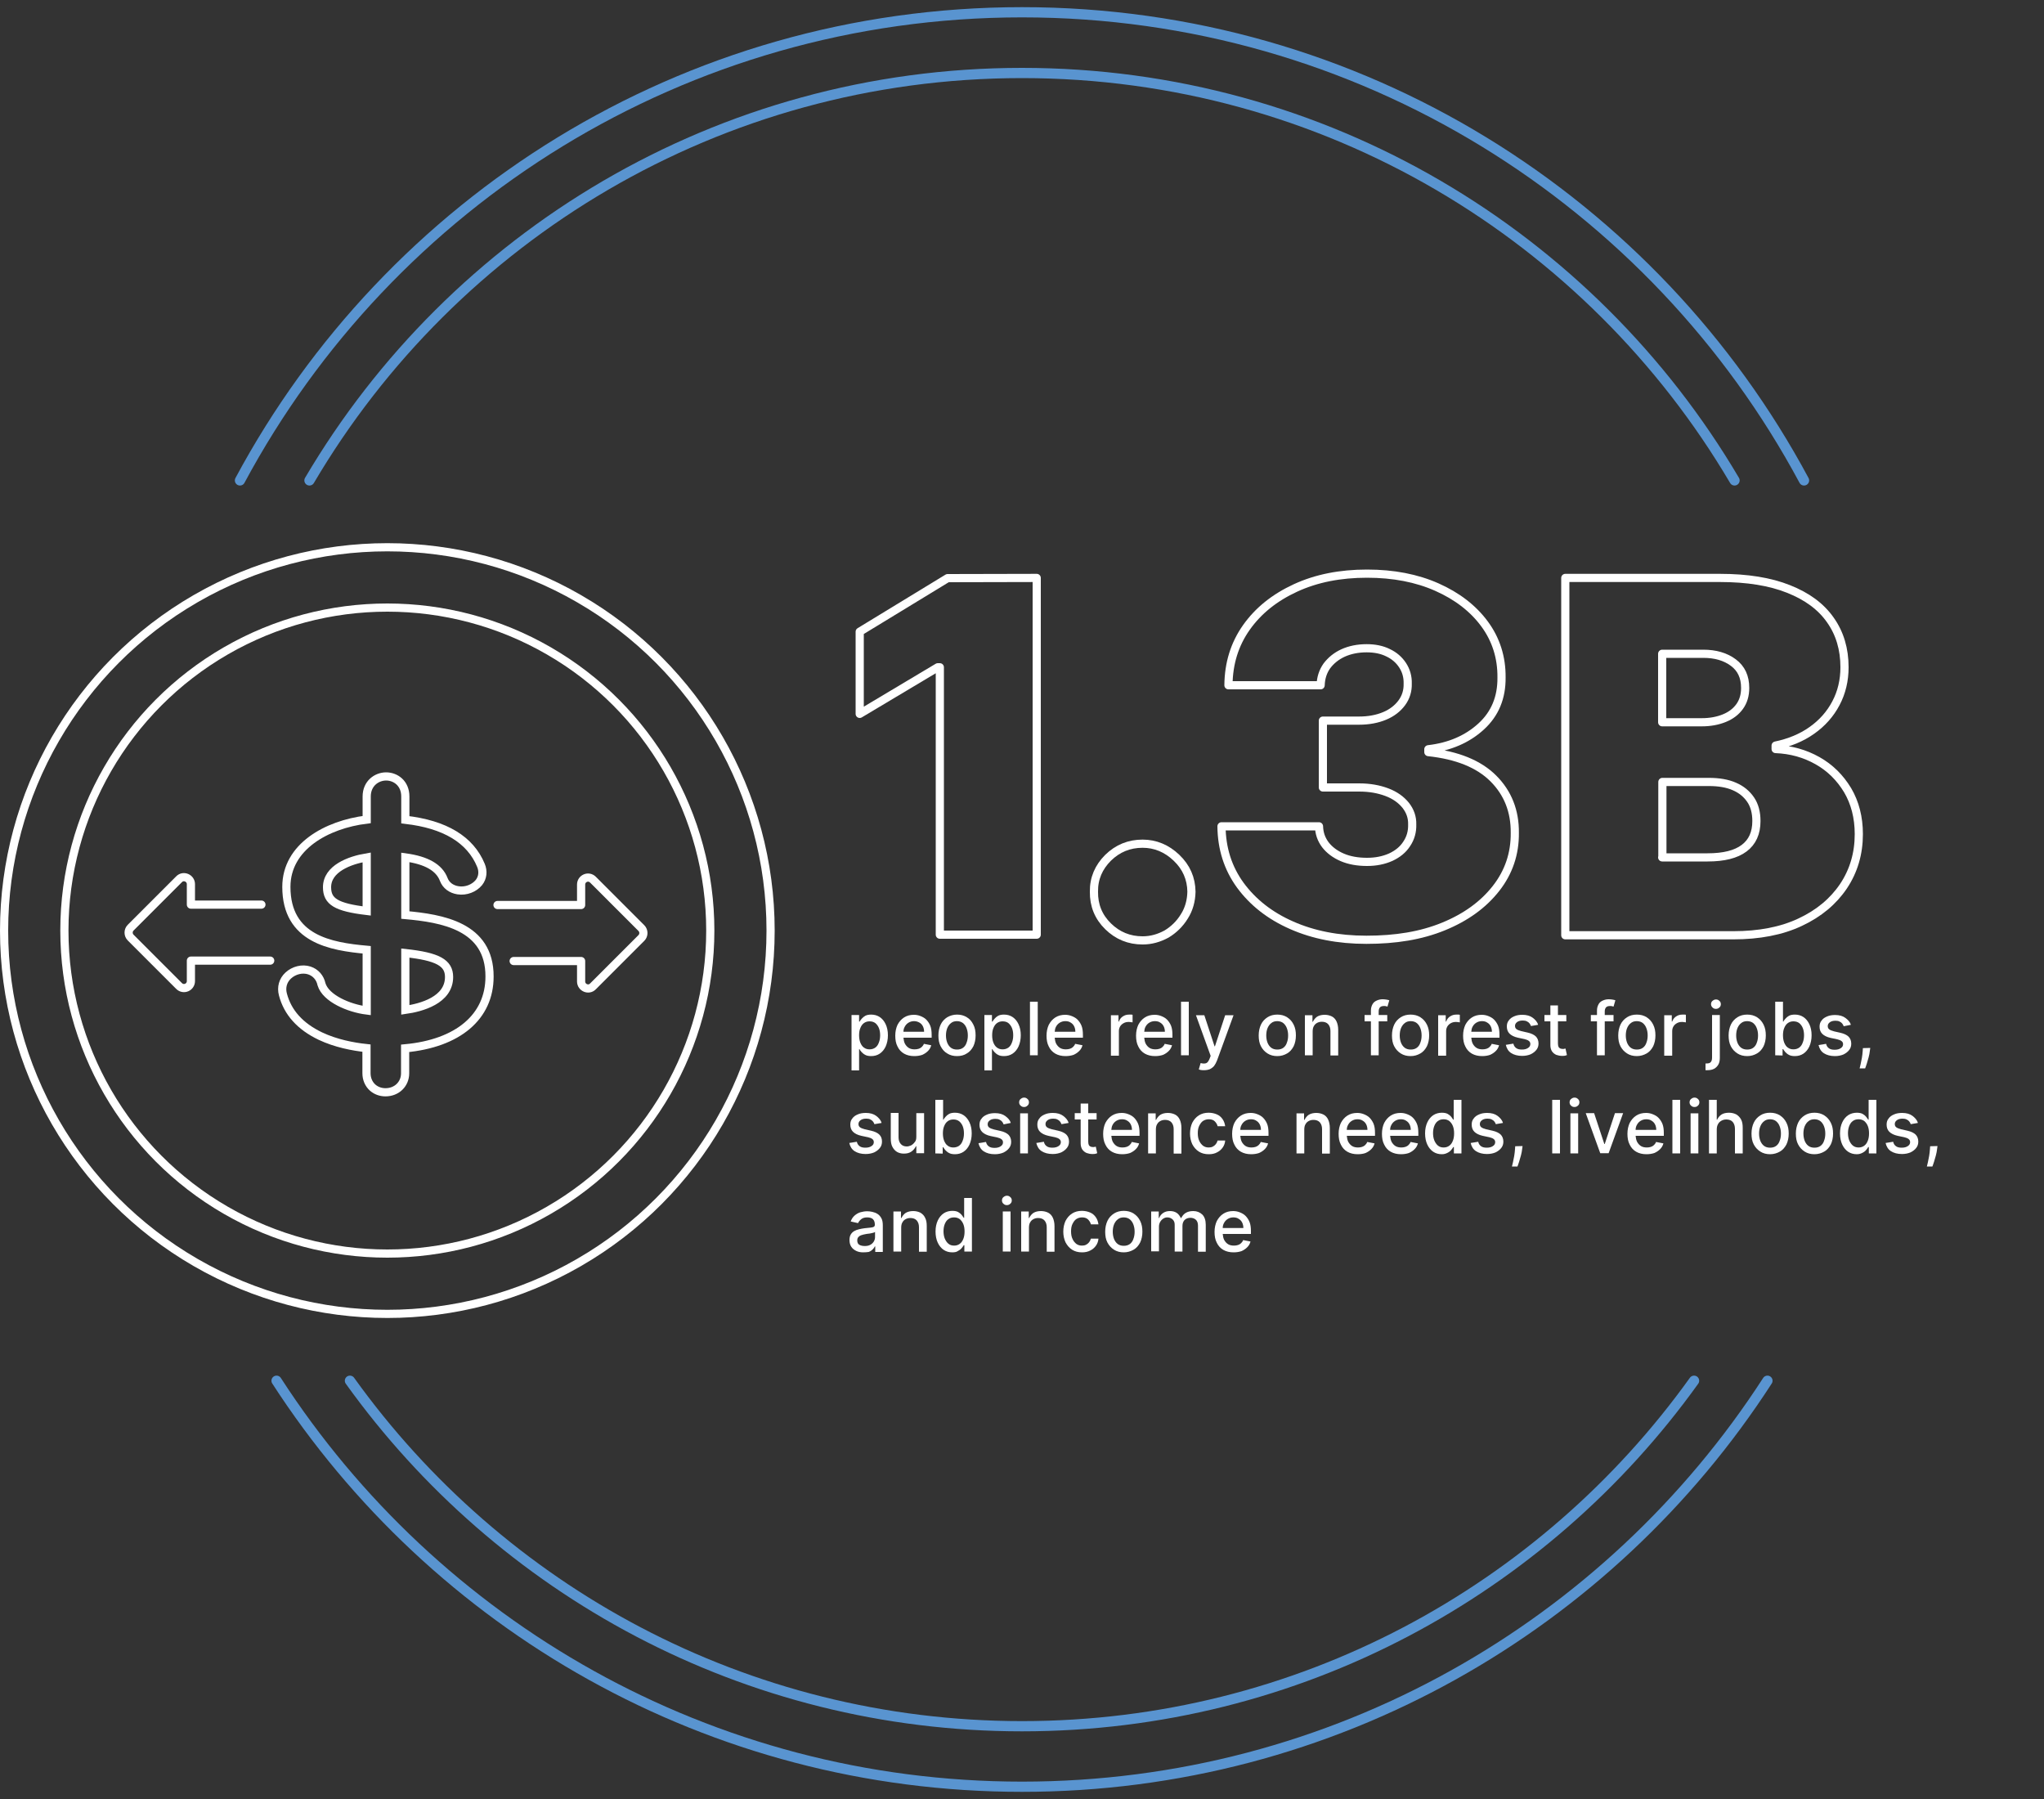 <?xml version="1.0" encoding="utf-8"?>
<!-- Generator: Adobe Illustrator 27.4.1, SVG Export Plug-In . SVG Version: 6.00 Build 0)  -->
<svg version="1.1" id="Layer_1" xmlns="http://www.w3.org/2000/svg" xmlns:xlink="http://www.w3.org/1999/xlink" x="0px" y="0px"
	 viewBox="0 0 1000 880" style="enable-background:new 0 0 1000 880;" xml:space="preserve">
<rect x="0" y="0" width="1000" height="880" fill="#333333" stroke="none"/>
<style type="text/css">
	.st0{fill:none;stroke:#FFFFFF;stroke-width:4;stroke-miterlimit:10;}
	.st1{fill:none;stroke:#5994D0;stroke-width:5;stroke-linecap:round;stroke-miterlimit:10;}
	.st2{fill:none;stroke:#FFFFFF;stroke-width:4;stroke-linejoin:round;}
	.st3{fill:#FFFFFF;}
	.st4{fill:none;stroke:#FFFFFF;stroke-width:4;stroke-linecap:round;stroke-linejoin:round;stroke-miterlimit:10;}
</style>
<g id="Layer_2_00000128454838930977686930000010685707215894154123_">
	<circle class="st0" cx="189.5" cy="455.2" r="187.5"/>
	<g>
		<path class="st1" d="M151.4,235C221.7,115.7,351.5,35.7,500,35.7s278.3,80,348.6,199.3"/>
		<path class="st1" d="M882.6,235C809.5,98.7,665.6,6,500,6S190.5,98.7,117.4,235"/>
		<path class="st1" d="M135.3,675.4C212.6,794.9,347.1,874,500,874s287.4-79.1,364.7-198.6"/>
		<path class="st1" d="M828.8,675.4c-73.4,102.3-193.3,169-328.8,169s-255.4-66.7-328.8-169"/>
	</g>
	<g>
		<g>
			<path class="st2" d="M507.2,282.7v174.5h-47.4V326.4h-1l-38.2,22.8V309l43-26.2L507.2,282.7L507.2,282.7z"/>
			<path class="st2" d="M559,460c-6.6,0-12.2-2.3-16.9-6.9s-7-10.3-6.9-16.9c-0.1-6.5,2.3-12,6.9-16.6c4.7-4.6,10.3-6.9,16.9-6.9
				c6.2,0,11.8,2.3,16.6,6.9s7.2,10.1,7.3,16.6c-0.1,4.4-1.2,8.5-3.5,12.1c-2.2,3.6-5.2,6.5-8.7,8.6C567,458.9,563.2,460,559,460z"
				/>
			<path class="st2" d="M668.5,459.7c-13.8,0-26-2.4-36.6-7.1c-10.7-4.7-19-11.3-25.1-19.6c-6.1-8.4-9.1-18-9.2-28.8h47.7
				c0.1,3.4,1.1,6.3,3.1,9c2,2.6,4.8,4.7,8.3,6.2s7.6,2.2,12.1,2.2c4.4,0,8.2-0.8,11.6-2.3c3.4-1.6,6-3.7,7.8-6.5
				c1.9-2.8,2.8-6,2.7-9.5c0.1-3.5-1-6.6-3.2-9.4c-2.2-2.7-5.2-4.9-9.2-6.4s-8.4-2.3-13.6-2.3h-17.7v-32.7h17.7
				c4.7,0,8.9-0.8,12.5-2.3s6.4-3.7,8.4-6.4c2-2.7,3-5.9,2.9-9.4c0.1-3.4-0.8-6.4-2.5-9s-4.1-4.7-7.1-6.1c-3-1.5-6.5-2.2-10.5-2.2
				c-4.3,0-8.2,0.8-11.5,2.3s-6,3.7-8,6.4c-1.9,2.7-2.9,5.9-3,9.4H601c0.1-10.7,3-20.1,8.8-28.3c5.8-8.2,13.8-14.6,24-19.3
				c10.2-4.7,21.8-7,35-7c12.9,0,24.3,2.2,34.2,6.6s17.7,10.4,23.3,18s8.4,16.4,8.3,26.2c0.1,9.8-3.2,17.8-10,24
				s-15.4,9.9-25.8,11.1v1.4c14.1,1.5,24.7,5.8,31.8,12.9s10.6,16,10.5,26.6c0.1,10.2-3,19.3-9.2,27.2c-6.2,7.9-14.7,14.1-25.7,18.6
				S682.8,459.7,668.5,459.7z"/>
			<path class="st2" d="M765.8,457.3V282.7h75.7c13.3,0,24.5,1.8,33.5,5.4c9.1,3.6,15.9,8.6,20.5,15.2c4.6,6.5,6.9,14.2,6.9,23.1
				c0,6.4-1.4,12.3-4.2,17.6c-2.8,5.3-6.7,9.7-11.8,13.3c-5.1,3.6-11,6-17.7,7.4v1.7c7.5,0.3,14.3,2.2,20.5,5.7s11,8.3,14.7,14.4
				c3.6,6.1,5.5,13.3,5.5,21.5c0,9.5-2.5,18-7.5,25.5c-5,7.4-12,13.3-21.2,17.6c-9.1,4.3-20.1,6.4-32.7,6.4h-82.2V457.3z
				 M813.2,353.3h19.4c4.1,0,7.8-0.7,11-2s5.7-3.2,7.5-5.7s2.7-5.5,2.7-9.1c0-5.4-1.9-9.5-5.8-12.4c-3.9-2.9-8.8-4.3-14.7-4.3h-20.1
				L813.2,353.3L813.2,353.3z M813.2,419.4h22.2c8,0,13.9-1.5,17.9-4.5s6-7.4,6-13.3c0-4.1-0.9-7.6-2.8-10.4c-1.9-2.8-4.5-5-8-6.5
				c-3.4-1.5-7.6-2.2-12.4-2.2h-22.8v36.9H813.2z"/>
		</g>
	</g>
	<g>
		<path class="st3" d="M430.4,497.5c-1.2-0.8-2.6-1.2-4.2-1.2c-1.2,0-2.2,0.2-2.9,0.6c-0.7,0.4-1.3,0.9-1.7,1.4
			c-0.5,0.5-0.8,1-1,1.4h-0.3v-3.2h-3.7v27v0.1h3.7v-10.4h0.2c0.2,0.4,0.5,0.9,1,1.4s1,1,1.8,1.4c0.7,0.4,1.7,0.6,2.9,0.6
			c1.6,0,3-0.4,4.2-1.2s2.2-2,2.9-3.5c0.7-1.6,1.1-3.4,1.1-5.5c0-2.1-0.4-3.9-1.1-5.4S431.6,498.3,430.4,497.5z M430,509.9
			c-0.4,1.1-0.9,1.9-1.7,2.5s-1.8,0.9-2.9,0.9s-2-0.3-2.8-0.9c-0.7-0.5-1.3-1.4-1.7-2.4c-0.4-1-0.6-2.2-0.6-3.6
			c0-1.4,0.2-2.6,0.6-3.5c0.4-1,0.9-1.8,1.7-2.4c0.8-0.6,1.7-0.9,2.8-0.9c1.2,0,2.1,0.3,2.9,0.9c0.7,0.6,1.3,1.4,1.7,2.4
			c0.4,1,0.6,2.2,0.6,3.5S430.4,508.9,430,509.9z"/>
		<path class="st3" d="M453.1,498.7c-0.8-0.8-1.8-1.3-2.8-1.7c-1-0.4-2.1-0.6-3.2-0.6c-1.8,0-3.4,0.4-4.8,1.3
			c-1.4,0.9-2.4,2.1-3.2,3.6c-0.7,1.5-1.1,3.3-1.1,5.3s0.3,3.8,1.1,5.3c0.7,1.5,1.8,2.7,3.2,3.5c1.4,0.8,3.1,1.2,5,1.2
			c1.4,0,2.7-0.2,3.9-0.6c1.1-0.5,2-1.1,2.8-1.9c0.8-0.8,1.3-1.7,1.6-2.8l-3.6-0.7c-0.2,0.6-0.6,1.1-1,1.5c-0.4,0.4-0.9,0.7-1.5,0.9
			c-0.6,0.2-1.3,0.3-2,0.3c-1.1,0-2.1-0.2-2.9-0.7s-1.4-1.2-1.9-2.1c-0.4-0.8-0.6-1.8-0.7-2.9h13.8v-1.4c0-1.7-0.2-3.3-0.7-4.5
			S453.9,499.5,453.1,498.7z M442,504.7c0-0.9,0.2-1.7,0.6-2.4c0.4-0.8,1-1.5,1.8-2s1.7-0.8,2.8-0.8c1,0,1.9,0.3,2.6,0.7
			c0.7,0.4,1.3,1,1.7,1.8c0.4,0.8,0.6,1.7,0.6,2.7H442z"/>
		<path class="st3" d="M473,497.6c-1.4-0.9-3-1.3-4.8-1.3s-3.4,0.5-4.8,1.3c-1.4,0.9-2.5,2.1-3.2,3.6s-1.1,3.3-1.1,5.3
			s0.3,3.8,1.1,5.3c0.8,1.5,1.8,2.7,3.2,3.5c1.4,0.9,3,1.3,4.8,1.3s3.5-0.4,4.8-1.3c1.4-0.8,2.4-2,3.2-3.5c0.7-1.5,1.1-3.3,1.1-5.3
			s-0.3-3.8-1.1-5.3C475.4,499.6,474.4,498.4,473,497.6z M472.9,510c-0.3,1-0.9,1.9-1.7,2.5s-1.8,0.9-3,0.9s-2.2-0.3-3-0.9
			c-0.8-0.6-1.4-1.5-1.8-2.5c-0.4-1.1-0.6-2.2-0.6-3.5s0.2-2.4,0.6-3.5c0.4-1,1-1.9,1.8-2.5c0.8-0.7,1.8-1,3-1s2.2,0.4,3,1
			c0.7,0.6,1.3,1.4,1.7,2.5c0.4,1.1,0.6,2.2,0.6,3.5S473.3,509,472.9,510z"/>
		<path class="st3" d="M498.3,501c-0.7-1.5-1.7-2.7-2.9-3.5s-2.6-1.2-4.2-1.2c-1.2,0-2.2,0.2-2.9,0.6c-0.7,0.4-1.3,0.9-1.7,1.4
			c-0.5,0.5-0.8,1-1,1.4h-0.3v-3.2h-3.7v27v0.1h3.7v-10.4h0.2c0.2,0.4,0.5,0.9,1,1.4s1,1,1.8,1.4c0.7,0.4,1.7,0.6,2.9,0.6
			c1.6,0,3-0.4,4.2-1.2s2.2-2,2.9-3.5c0.7-1.6,1.1-3.4,1.1-5.5C499.4,504.3,499,502.5,498.3,501z M495.1,509.9
			c-0.4,1.1-0.9,1.9-1.7,2.5s-1.8,0.9-2.9,0.9c-1.1,0-2-0.3-2.8-0.9c-0.7-0.5-1.3-1.4-1.7-2.4c-0.4-1-0.6-2.2-0.6-3.6
			c0-1.4,0.2-2.6,0.6-3.5c0.4-1,0.9-1.8,1.7-2.4c0.8-0.6,1.7-0.9,2.8-0.9c1.2,0,2.2,0.3,2.9,0.9c0.7,0.6,1.3,1.4,1.7,2.4
			c0.4,1,0.6,2.2,0.6,3.5S495.5,508.9,495.1,509.9z"/>
		<rect x="503.9" y="490" class="st3" width="3.8" height="26.2"/>
		<path class="st3" d="M516.3,515.4c1.4,0.8,3.1,1.2,5,1.2c1.4,0,2.7-0.2,3.9-0.6c1.1-0.5,2-1.1,2.8-1.9s1.3-1.7,1.6-2.8l-3.6-0.7
			c-0.2,0.6-0.6,1.1-1,1.5s-0.9,0.7-1.5,0.9s-1.3,0.3-2,0.3c-1.1,0-2.1-0.2-2.9-0.7c-0.8-0.5-1.4-1.2-1.9-2.1
			c-0.4-0.8-0.6-1.8-0.7-2.9h13.8v-1.4c0-1.7-0.2-3.3-0.7-4.5s-1.2-2.2-2-3c-0.8-0.8-1.8-1.3-2.8-1.7c-1-0.4-2.1-0.6-3.2-0.6
			c-1.8,0-3.4,0.4-4.8,1.3c-1.4,0.9-2.4,2.1-3.2,3.6c-0.7,1.5-1.1,3.3-1.1,5.3s0.3,3.8,1.1,5.3C513.8,513.4,514.9,514.6,516.3,515.4
			z M516.6,502.3c0.4-0.8,1-1.5,1.8-2s1.7-0.8,2.8-0.8c1,0,1.9,0.2,2.6,0.7c0.7,0.4,1.3,1,1.7,1.8c0.4,0.8,0.6,1.7,0.6,2.7H516
			C516.1,503.8,516.2,503,516.6,502.3z"/>
		<path class="st3" d="M547.4,504.4c0-0.9,0.2-1.6,0.6-2.3s1-1.2,1.7-1.6c0.7-0.4,1.5-0.6,2.4-0.6c0.4,0,0.8,0,1.2,0.1
			c0.4,0,0.6,0.1,0.8,0.1v-3.7c-0.2-0.1-0.5-0.1-0.8-0.1c-0.4,0-0.7,0-0.9,0c-1.2,0-2.2,0.3-3.1,0.9c-0.9,0.6-1.5,1.4-1.9,2.5h-0.2
			v-3.1h-3.7v19.6v0.2h3.9V504.4z"/>
		<path class="st3" d="M569,516c1.1-0.5,2-1.1,2.8-1.9s1.3-1.7,1.6-2.8l-3.6-0.7c-0.2,0.6-0.6,1.1-1,1.5s-0.9,0.7-1.5,0.9
			s-1.3,0.3-2,0.3c-1.1,0-2.1-0.2-2.9-0.7c-0.8-0.5-1.4-1.2-1.9-2.1c-0.4-0.8-0.6-1.8-0.7-2.9h13.8v-1.4c0-1.7-0.2-3.3-0.7-4.5
			s-1.2-2.2-2-3c-0.8-0.8-1.8-1.3-2.8-1.7c-1-0.4-2.1-0.6-3.2-0.6c-1.8,0-3.4,0.4-4.8,1.3c-1.4,0.9-2.4,2.1-3.2,3.6
			c-0.7,1.5-1.1,3.3-1.1,5.3s0.3,3.8,1.1,5.3c0.7,1.5,1.8,2.7,3.2,3.5s3.1,1.2,5,1.2C566.5,516.6,567.8,516.4,569,516z M560.4,502.3
			c0.4-0.8,1-1.5,1.8-2s1.7-0.8,2.8-0.8c1,0,1.9,0.2,2.6,0.7c0.7,0.4,1.3,1,1.7,1.8c0.4,0.8,0.6,1.7,0.6,2.7h-10.1
			C559.9,503.8,560,503,560.4,502.3z"/>
		<rect x="577.8" y="490" class="st3" width="3.8" height="26.2"/>
		<path class="st3" d="M591.8,517.8c-0.5,1.3-1.1,2.1-1.8,2.3c-0.7,0.2-1.6,0.2-2.6-0.1l-0.9,3.1c0.2,0.1,0.5,0.2,1,0.3
			s1,0.1,1.6,0.1c1.1,0,2-0.2,2.8-0.5c0.8-0.4,1.5-0.9,2.1-1.6c0.5-0.7,1-1.6,1.4-2.6l8.1-22.2h-4.1l-5,15.2h-0.2l-5-15.2h-4.1
			l7.2,19.9L591.8,517.8z"/>
		<path class="st3" d="M629.7,497.6c-1.4-0.9-3-1.3-4.8-1.3s-3.4,0.4-4.8,1.3c-1.4,0.9-2.5,2.1-3.2,3.6s-1.1,3.3-1.1,5.3
			s0.3,3.8,1.1,5.3s1.8,2.6,3.2,3.5s3,1.3,4.8,1.3c1.9,0,3.4-0.5,4.8-1.3s2.4-2,3.2-3.5c0.7-1.5,1.1-3.3,1.1-5.3s-0.3-3.7-1.1-5.3
			C632.1,499.6,631.1,498.5,629.7,497.6z M629.6,510c-0.3,1-0.9,1.9-1.7,2.5s-1.8,0.9-3,0.9s-2.2-0.3-3-0.9
			c-0.8-0.6-1.4-1.5-1.8-2.5c-0.4-1.1-0.6-2.2-0.6-3.5s0.2-2.5,0.6-3.5s1-1.9,1.8-2.5c0.8-0.7,1.8-1,3-1s2.3,0.4,3,1
			c0.7,0.6,1.3,1.4,1.7,2.5c0.4,1.1,0.6,2.2,0.6,3.5S630,509,629.6,510z"/>
		<path class="st3" d="M651.6,497.2c-1-0.5-2.2-0.8-3.5-0.8c-1.5,0-2.7,0.3-3.7,0.9c-0.9,0.6-1.6,1.5-2.1,2.5h-0.2v-3.2h-3.7v19.6
			h3.8v-11.7c0-1,0.2-1.9,0.5-2.4c0.4-0.8,0.9-1.3,1.6-1.7c0.7-0.4,1.5-0.6,2.4-0.6c1.3,0,2.4,0.4,3.1,1.2c0.7,0.8,1.1,1.9,1.1,3.3
			v12h3.8v-12.5c0-1.6-0.3-3-0.8-4.1C653.4,498.6,652.6,497.7,651.6,497.2z"/>
		<path class="st3" d="M678.7,499.6v-3.1h-4.2v-1.7c0-0.9,0.2-1.5,0.6-2s1.1-0.7,2-0.7c0.4,0,0.7,0,1,0.1c0.3,0.1,0.5,0.1,0.7,0.2
			l0.9-3.1c-0.2-0.1-0.7-0.2-1.2-0.3c-0.6-0.1-1.2-0.2-2-0.2c-1.1,0-2,0.2-2.9,0.6c-0.9,0.4-1.6,0.9-2.1,1.8
			c-0.5,0.9-0.8,1.9-0.8,3.1v2.2h-3.1v3.1h3.1v16.6h3.8v-16.6H678.7z"/>
		<path class="st3" d="M699.2,506.5c0-2-0.3-3.7-1.1-5.3c-0.8-1.6-1.8-2.7-3.2-3.6c-1.4-0.9-3-1.3-4.8-1.3s-3.4,0.4-4.8,1.3
			c-1.4,0.9-2.5,2.1-3.2,3.6s-1.1,3.3-1.1,5.3s0.3,3.8,1.1,5.3s1.8,2.6,3.2,3.5s3,1.3,4.8,1.3c1.9,0,3.4-0.5,4.8-1.3s2.4-2,3.2-3.5
			C698.8,510.3,699.2,508.5,699.2,506.5z M694.9,510c-0.3,1-0.9,1.9-1.7,2.5s-1.8,0.9-3,0.9s-2.2-0.3-3-0.9
			c-0.8-0.6-1.4-1.5-1.8-2.5c-0.4-1.1-0.6-2.2-0.6-3.5s0.2-2.5,0.6-3.5s1-1.9,1.8-2.5c0.8-0.7,1.8-1,3-1s2.3,0.4,3,1
			c0.7,0.6,1.3,1.4,1.7,2.5c0.4,1.1,0.6,2.2,0.6,3.5S695.3,509,694.9,510z"/>
		<path class="st3" d="M707.5,504.4c0-0.9,0.2-1.6,0.6-2.3s1-1.2,1.7-1.6c0.7-0.4,1.5-0.6,2.4-0.6c0.4,0,0.8,0,1.2,0.1
			c0.4,0,0.6,0.1,0.8,0.1v-3.7c-0.2-0.1-0.5-0.1-0.8-0.1c-0.4,0-0.7,0-0.9,0c-1.2,0-2.2,0.3-3.1,0.9c-0.9,0.6-1.5,1.4-1.9,2.5h-0.2
			v-3.1h-3.7v19.6v0.2h3.9V504.4z"/>
		<path class="st3" d="M725.1,516.6c1.5,0,2.7-0.2,3.9-0.6c1.1-0.5,2-1.1,2.8-1.9s1.3-1.7,1.6-2.8l-3.6-0.7c-0.2,0.6-0.6,1.1-1,1.5
			s-0.9,0.7-1.5,0.9s-1.3,0.3-2,0.3c-1.1,0-2.1-0.2-2.9-0.7c-0.8-0.5-1.4-1.2-1.9-2.1c-0.4-0.8-0.6-1.8-0.7-2.9h13.8v-1.4
			c0-1.7-0.2-3.3-0.7-4.5s-1.2-2.2-2-3c-0.8-0.8-1.8-1.3-2.8-1.7c-1-0.4-2.1-0.6-3.2-0.6c-1.8,0-3.4,0.4-4.8,1.3
			c-1.4,0.9-2.4,2.1-3.2,3.6c-0.7,1.5-1.1,3.3-1.1,5.3s0.3,3.8,1.1,5.3c0.7,1.5,1.8,2.7,3.2,3.5S723.2,516.6,725.1,516.6z
			 M720.4,502.3c0.4-0.8,1-1.5,1.8-2s1.7-0.8,2.8-0.8c1,0,1.9,0.2,2.6,0.7c0.7,0.4,1.3,1,1.7,1.8c0.4,0.8,0.6,1.7,0.6,2.7h-10.1
			C719.9,503.8,720,503,720.4,502.3z"/>
		<path class="st3" d="M747.4,505.1l-3.1-0.7c-1.1-0.3-1.9-0.6-2.4-1c-0.5-0.4-0.7-0.9-0.7-1.6c0-0.8,0.4-1.4,1.1-1.9
			s1.6-0.7,2.7-0.7c0.8,0,1.4,0.1,2,0.4s1,0.6,1.3,1c0.3,0.4,0.6,0.9,0.7,1.3l3.5-0.6c-0.4-1.5-1.5-2.6-2.7-3.5
			c-1.2-0.9-2.9-1.4-5-1.4c-1.4,0-2.8,0.2-3.9,0.7c-1.2,0.5-2.1,1.1-2.7,2c-0.7,0.8-1,1.8-1,3c0,1.4,0.4,2.6,1.3,3.5
			c0.9,0.9,2.3,1.6,4.1,2l3.3,0.7c0.9,0.2,1.6,0.5,2.1,0.9c0.5,0.4,0.7,0.9,0.7,1.5c0,0.7-0.3,1.4-1.1,1.9c-0.7,0.5-1.7,0.8-3,0.8
			c-1.2,0-2.1-0.2-2.8-0.7s-1.2-1.2-1.4-2.2l-3.7,0.6c0.4,1.7,1.2,3.1,2.6,4s3.2,1.4,5.4,1.4c1.6,0,3-0.3,4.2-0.8
			c1.2-0.6,2.1-1.3,2.8-2.2s1-1.9,1-3.1c0-1.4-0.5-2.6-1.3-3.4S749.2,505.5,747.4,505.1z"/>
		<path class="st3" d="M765.4,513c-0.2,0.1-0.5,0.1-0.8,0.1c-0.5,0-0.8-0.1-1.2-0.2c-0.4-0.2-0.7-0.4-0.9-0.8s-0.3-1-0.3-1.7v-10.8
			h4.1v-3.1h-4.1v-4.7h-3.7v4.7h-2.9v3.1h2.9v11.7c0,1.2,0.3,2.2,0.8,3c0.5,0.7,1.2,1.3,2.1,1.7c0.9,0.3,1.8,0.5,2.8,0.5
			c0.6,0,1.1,0,1.5-0.1s0.7-0.2,0.9-0.3l-0.7-3.2C765.8,512.9,765.6,513,765.4,513z"/>
		<path class="st3" d="M781.3,516.2h3.8v-16.6h4.3v-3.1h-4.3v-1.7c0-0.9,0.2-1.5,0.6-2s1.1-0.7,2-0.7c0.4,0,0.7,0,1,0.1
			c0.3,0.1,0.5,0.1,0.7,0.2l0.9-3.1c-0.2-0.1-0.7-0.2-1.2-0.3c-0.6-0.1-1.2-0.2-2-0.2c-1.1,0-2,0.2-2.9,0.6
			c-0.9,0.4-1.6,0.9-2.1,1.8c-0.5,0.9-0.8,1.9-0.8,3.1v2.2h-3v3.1h3V516.2z"/>
		<path class="st3" d="M805.6,515.3c1.4-0.8,2.4-2,3.2-3.5c0.7-1.5,1.1-3.3,1.1-5.3s-0.3-3.7-1.1-5.3c-0.8-1.6-1.8-2.7-3.2-3.6
			c-1.4-0.9-3-1.3-4.8-1.3s-3.4,0.4-4.8,1.3c-1.4,0.9-2.5,2.1-3.2,3.6s-1.1,3.3-1.1,5.3s0.3,3.8,1.1,5.3s1.8,2.6,3.2,3.5
			s3,1.3,4.8,1.3S804.2,516.1,805.6,515.3z M796,510c-0.4-1.1-0.6-2.2-0.6-3.5s0.2-2.5,0.6-3.5s1-1.9,1.8-2.5c0.8-0.7,1.8-1,3-1
			s2.3,0.4,3,1c0.7,0.6,1.3,1.4,1.7,2.5c0.4,1.1,0.6,2.2,0.6,3.5s-0.2,2.5-0.6,3.5c-0.3,1-0.9,1.9-1.7,2.5s-1.8,0.9-3,0.9
			s-2.2-0.3-3-0.9C797,511.9,796.4,511,796,510z"/>
		<path class="st3" d="M823.1,496.3c-1.2,0-2.2,0.3-3.1,0.9c-0.9,0.6-1.5,1.4-1.9,2.5h-0.2v-3.1h-3.7v19.6v0.2h3.9v-12
			c0-0.9,0.2-1.6,0.6-2.3s1-1.2,1.7-1.6c0.7-0.4,1.5-0.6,2.4-0.6c0.4,0,0.8,0,1.2,0.1c0.4,0,0.6,0.1,0.8,0.1v-3.7
			c-0.2-0.1-0.5-0.1-0.8-0.1C823.6,496.3,823.3,496.3,823.1,496.3z"/>
		<path class="st3" d="M839.5,493.5c0.6,0,1.2-0.2,1.7-0.7c0.5-0.4,0.7-1,0.7-1.6c0-0.6-0.2-1.2-0.7-1.6c-0.5-0.5-1-0.7-1.7-0.7
			s-1.2,0.3-1.7,0.7c-0.5,0.4-0.7,1-0.7,1.6c0,0.6,0.2,1.1,0.7,1.6S838.8,493.5,839.5,493.5z"/>
		<path class="st3" d="M840.7,520.7c0.5-0.9,0.7-2,0.7-3.3v-20.9h-3.8l0,20.9c0,0.9-0.2,1.6-0.6,2.1s-1.1,0.7-2,0.7
			c-0.1,0-0.2,0-0.3,0s-0.2,0-0.3,0v3.3c0.1,0,0.2,0,0.4,0s0.3,0,0.4,0c1.3,0,2.5-0.2,3.4-0.7S840.2,521.6,840.7,520.7z"/>
		<path class="st3" d="M862.8,511.8c0.7-1.5,1.1-3.3,1.1-5.3s-0.3-3.7-1.1-5.3c-0.8-1.6-1.8-2.7-3.2-3.6c-1.4-0.9-3-1.3-4.8-1.3
			s-3.4,0.4-4.8,1.3c-1.4,0.9-2.5,2.1-3.2,3.6s-1.1,3.3-1.1,5.3s0.3,3.8,1.1,5.3s1.8,2.6,3.2,3.5s3,1.3,4.8,1.3
			c1.9,0,3.4-0.5,4.8-1.3S862,513.3,862.8,511.8z M857.8,512.5c-0.8,0.6-1.8,0.9-3,0.9s-2.2-0.3-3-0.9c-0.8-0.6-1.4-1.5-1.8-2.5
			c-0.4-1.1-0.6-2.2-0.6-3.5s0.2-2.5,0.6-3.5s1-1.9,1.8-2.5c0.8-0.7,1.8-1,3-1s2.3,0.4,3,1c0.7,0.6,1.3,1.4,1.7,2.5
			c0.4,1.1,0.6,2.2,0.6,3.5s-0.2,2.5-0.6,3.5C859.2,511,858.6,511.9,857.8,512.5z"/>
		<path class="st3" d="M885.2,511.9c0.7-1.6,1.1-3.4,1.1-5.5c0-2.1-0.4-3.9-1.1-5.4s-1.7-2.7-2.9-3.5s-2.6-1.2-4.2-1.2
			c-1.2,0-2.2,0.2-2.9,0.6c-0.7,0.4-1.3,0.9-1.7,1.4c-0.5,0.5-0.8,1-1,1.4h-0.2V490h-3.8v26.2l3.6,0.1v-3.1h0.3
			c0.2,0.4,0.6,0.9,1,1.4c0.5,0.5,1,1,1.8,1.4c0.7,0.4,1.7,0.6,2.9,0.6c1.6,0,3-0.4,4.2-1.2S884.5,513.4,885.2,511.9z M880.3,512.4
			c-0.8,0.6-1.8,0.9-2.9,0.9s-2-0.3-2.8-0.9c-0.7-0.5-1.3-1.4-1.7-2.4c-0.4-1-0.6-2.2-0.6-3.6c0-1.4,0.2-2.6,0.6-3.5
			c0.4-1,0.9-1.8,1.7-2.4c0.8-0.6,1.7-0.9,2.8-0.9c1.2,0,2.1,0.3,2.9,0.9c0.7,0.6,1.3,1.4,1.7,2.4s0.6,2.2,0.6,3.5s-0.2,2.5-0.6,3.5
			C881.6,511,881.1,511.8,880.3,512.4z"/>
		<path class="st3" d="M904.7,513.6c0.7-0.9,1-1.9,1-3.1c0-1.4-0.5-2.6-1.3-3.4s-2.2-1.5-4-1.9l-3.1-0.7c-1.1-0.3-1.9-0.6-2.4-1
			c-0.5-0.4-0.7-0.9-0.7-1.6c0-0.8,0.4-1.4,1.1-1.9s1.6-0.7,2.7-0.7c0.8,0,1.4,0.1,2,0.4s1,0.6,1.3,1c0.3,0.4,0.6,0.9,0.7,1.3
			l3.5-0.7c-0.4-1.5-1.5-2.5-2.7-3.4c-1.2-0.9-2.9-1.4-5-1.4c-1.4,0-2.8,0.2-3.9,0.7c-1.2,0.5-2.1,1.1-2.7,2c-0.7,0.8-1,1.8-1,3
			c0,1.4,0.4,2.6,1.3,3.5c0.9,0.9,2.3,1.6,4.1,2l3.3,0.7c0.9,0.2,1.6,0.5,2.1,0.9c0.5,0.4,0.7,0.9,0.7,1.5c0,0.7-0.3,1.4-1.1,1.9
			c-0.7,0.5-1.7,0.8-3,0.8c-1.2,0-2.1-0.2-2.8-0.7s-1.2-1.2-1.4-2.2l-3.7,0.6c0.4,1.7,1.2,3.1,2.6,4s3.2,1.4,5.4,1.4
			c1.6,0,3-0.3,4.2-0.8C903.1,515.2,904,514.5,904.7,513.6z"/>
		<path class="st3" d="M913.3,520.3c0.3-1,0.6-2,0.9-3.1c0.3-1.1,0.5-2.2,0.6-3.2l0.2-1.4l-3.6,0.1l-0.1,1.4
			c-0.1,1.2-0.2,2.3-0.4,3.4c-0.2,1.1-0.4,2.1-0.6,3c-0.2,0.9-0.4,1.6-0.5,2.1h2.7C912.7,522,913,521.3,913.3,520.3z"/>
		<path class="st3" d="M426.4,560.6c-0.7,0.5-1.7,0.8-3,0.8c-1.2,0-2.1-0.2-2.8-0.7c-0.7-0.5-1.2-1.2-1.4-2.2l-3.7,0.6
			c0.4,1.7,1.2,3.1,2.6,4c1.4,0.9,3.2,1.4,5.4,1.4c1.6,0,3-0.3,4.2-0.8c1.2-0.6,2.1-1.3,2.8-2.2c0.7-0.9,1-1.9,1-3.1
			c0-1.4-0.4-2.5-1.3-3.4c-0.8-0.8-2.2-1.5-4-1.9l-3.1-0.7c-1.1-0.3-1.9-0.6-2.4-1c-0.5-0.4-0.7-0.9-0.7-1.6c0-0.8,0.4-1.4,1.1-1.9
			s1.6-0.7,2.7-0.7c0.8,0,1.5,0.1,2,0.4c0.6,0.3,1,0.6,1.3,1c0.3,0.4,0.6,0.9,0.7,1.3l3.5-0.6c-0.4-1.5-1.5-2.6-2.7-3.5
			s-2.9-1.4-5-1.4c-1.4,0-2.8,0.2-3.9,0.7c-1.2,0.5-2.1,1.1-2.7,2c-0.7,0.8-1,1.8-1,3c0,1.4,0.4,2.6,1.3,3.5c0.9,0.9,2.3,1.6,4.1,2
			l3.3,0.7c0.9,0.2,1.6,0.5,2.1,0.9s0.7,0.9,0.7,1.5C427.5,559.4,427.2,560.1,426.4,560.6z"/>
		<path class="st3" d="M438.9,563.5c0.9,0.5,2,0.8,3.3,0.8c1.5,0,2.7-0.3,3.7-1c1-0.7,1.7-1.6,2.2-2.6h0.2v3.4h3.8v-19.6h-3.8V556
			c0,1.2-0.2,2.1-0.8,2.7c-0.5,0.7-1.1,1.2-1.8,1.6c-0.7,0.3-1.4,0.5-2.1,0.5c-1.2,0-2.2-0.4-2.9-1.2s-1.1-1.9-1.1-3.2v-12h-3.8
			v12.5c0,1.6,0.2,3,0.8,4.1S437.9,562.9,438.9,563.5z"/>
		<path class="st3" d="M461.2,561.2h0.3c0.2,0.4,0.6,0.9,1,1.4c0.5,0.5,1,1,1.8,1.4c0.7,0.4,1.7,0.6,2.9,0.6c1.6,0,3-0.4,4.2-1.2
			s2.2-2,2.9-3.5c0.7-1.6,1.1-3.4,1.1-5.5c0-2.1-0.4-3.9-1.1-5.4s-1.7-2.7-2.9-3.5s-2.6-1.2-4.2-1.2c-1.2,0-2.2,0.2-2.9,0.6
			s-1.3,0.9-1.7,1.4c-0.5,0.5-0.8,1-1,1.4h-0.2V538h-3.8v26.2l3.6,0.1V561.2z M461.9,550.9c0.4-1,0.9-1.8,1.7-2.4
			c0.8-0.6,1.7-0.9,2.8-0.9c1.2,0,2.1,0.3,2.9,0.9c0.7,0.6,1.3,1.4,1.7,2.4c0.4,1,0.6,2.2,0.6,3.5s-0.2,2.5-0.6,3.5
			c-0.4,1.1-0.9,1.9-1.7,2.5c-0.8,0.6-1.8,0.9-2.9,0.9s-2-0.3-2.8-0.9c-0.7-0.5-1.3-1.4-1.7-2.4c-0.4-1-0.6-2.2-0.6-3.6
			S461.5,551.8,461.9,550.9z"/>
		<path class="st3" d="M493.7,561.6c0.7-0.9,1-1.9,1-3.1c0-1.4-0.5-2.6-1.3-3.4s-2.2-1.5-4-1.9l-3.1-0.7c-1.1-0.3-1.9-0.6-2.4-1
			c-0.5-0.4-0.7-0.9-0.7-1.6c0-0.8,0.4-1.4,1.1-1.9s1.6-0.7,2.7-0.7c0.8,0,1.4,0.1,2,0.4s1,0.6,1.3,1c0.3,0.4,0.6,0.9,0.7,1.3
			l3.5-0.7c-0.4-1.5-1.5-2.5-2.7-3.4s-2.9-1.4-5-1.4c-1.4,0-2.8,0.2-3.9,0.7c-1.2,0.5-2.1,1.1-2.7,2c-0.7,0.8-1,1.8-1,3
			c0,1.4,0.4,2.6,1.3,3.5c0.9,0.9,2.3,1.6,4.1,2l3.3,0.7c0.9,0.2,1.6,0.5,2.1,0.9s0.7,0.9,0.7,1.5c0,0.7-0.3,1.4-1.1,1.9
			c-0.7,0.5-1.7,0.8-3,0.8c-1.2,0-2.1-0.2-2.8-0.7c-0.7-0.5-1.2-1.2-1.4-2.2l-3.7,0.6c0.4,1.7,1.2,3.1,2.6,4
			c1.4,0.9,3.2,1.4,5.4,1.4c1.6,0,3-0.3,4.2-0.8C492.1,563.2,493,562.5,493.7,561.6z"/>
		<rect x="499.1" y="544.6" class="st3" width="3.8" height="19.6"/>
		<path class="st3" d="M501,541.5c0.7,0,1.2-0.2,1.7-0.7c0.5-0.4,0.7-1,0.7-1.6s-0.2-1.2-0.7-1.6c-0.5-0.5-1-0.7-1.7-0.7
			s-1.2,0.3-1.7,0.7c-0.5,0.4-0.7,1-0.7,1.6s0.2,1.2,0.7,1.6C499.8,541.3,500.3,541.5,501,541.5z"/>
		<path class="st3" d="M522,561.5c0.7-0.9,1-1.9,1-3.1c0-1.4-0.5-2.6-1.3-3.4s-2.2-1.5-4-1.9l-3.1-0.7c-1.1-0.3-1.9-0.6-2.4-1
			c-0.5-0.4-0.7-0.9-0.7-1.6c0-0.8,0.4-1.4,1.1-1.9s1.6-0.7,2.7-0.7c0.8,0,1.4,0.1,2,0.4s1,0.6,1.3,1c0.3,0.4,0.6,0.9,0.7,1.3
			l3.5-0.6c-0.4-1.5-1.5-2.6-2.7-3.5s-2.9-1.4-5-1.4c-1.4,0-2.8,0.2-3.9,0.7c-1.2,0.5-2.1,1.1-2.7,2c-0.7,0.8-1,1.8-1,3
			c0,1.4,0.4,2.6,1.3,3.5c0.9,0.9,2.3,1.6,4.1,2l3.3,0.7c0.9,0.2,1.6,0.5,2.1,0.9s0.7,0.9,0.7,1.5c0,0.7-0.3,1.4-1.1,1.9
			c-0.7,0.5-1.7,0.8-3,0.8c-1.2,0-2.1-0.2-2.8-0.7s-1.2-1.2-1.4-2.2l-3.7,0.6c0.4,1.7,1.2,3.1,2.6,4c1.4,0.9,3.2,1.4,5.4,1.4
			c1.6,0,3-0.3,4.2-0.8C520.4,563.1,521.3,562.4,522,561.5z"/>
		<path class="st3" d="M528.7,539.8v4.7h-2.9v3.1h2.9v11.7c0,1.2,0.3,2.2,0.8,3c0.5,0.7,1.2,1.3,2.1,1.7c0.9,0.3,1.8,0.5,2.8,0.5
			c0.6,0,1.1,0,1.5-0.1s0.7-0.2,0.9-0.3l-0.7-3.2c-0.1,0-0.3,0.1-0.5,0.1c-0.2,0.1-0.5,0.1-0.8,0.1c-0.5,0-0.8-0.1-1.2-0.2
			c-0.4-0.2-0.7-0.4-0.9-0.8s-0.3-1-0.3-1.7v-10.8h4.1v-3.1h-4.1v-4.7H528.7z"/>
		<path class="st3" d="M544,563.4c1.4,0.8,3.1,1.2,5,1.2c1.4,0,2.7-0.2,3.9-0.6c1.1-0.5,2-1.1,2.8-1.9s1.3-1.7,1.6-2.8l-3.6-0.7
			c-0.2,0.6-0.6,1.1-1,1.5s-0.9,0.7-1.5,0.9s-1.3,0.3-2,0.3c-1.1,0-2.1-0.2-2.9-0.7c-0.8-0.5-1.4-1.2-1.9-2.1
			c-0.4-0.8-0.6-1.8-0.7-2.9h13.8v-1.4c0-1.7-0.2-3.3-0.7-4.5s-1.2-2.2-2-3s-1.8-1.3-2.8-1.7c-1-0.4-2.1-0.6-3.2-0.6
			c-1.8,0-3.4,0.4-4.8,1.3c-1.4,0.9-2.4,2.1-3.2,3.6c-0.7,1.5-1.1,3.3-1.1,5.3s0.3,3.8,1.1,5.3C541.5,561.4,542.6,562.6,544,563.4z
			 M544.3,550.3c0.4-0.8,1-1.5,1.8-2s1.7-0.8,2.8-0.8c1,0,1.9,0.2,2.6,0.7c0.7,0.4,1.3,1,1.7,1.8c0.4,0.8,0.6,1.7,0.6,2.7h-10.1
			C543.8,551.8,543.9,551,544.3,550.3z"/>
		<path class="st3" d="M565.5,552.5c0-1,0.2-1.9,0.5-2.4c0.4-0.8,0.9-1.3,1.6-1.7c0.7-0.4,1.5-0.6,2.4-0.6c1.3,0,2.4,0.4,3.1,1.2
			c0.7,0.8,1.1,1.9,1.1,3.3v12h3.8v-12.5c0-1.6-0.3-3-0.8-4.1s-1.3-2-2.3-2.5s-2.2-0.8-3.5-0.8c-1.5,0-2.7,0.3-3.7,0.9
			c-0.9,0.6-1.6,1.5-2.1,2.5h-0.2v-3.2h-3.7v19.6h3.8V552.5z"/>
		<path class="st3" d="M598.2,561.3c0.7-1,1.1-2.1,1.2-3.4h-3.7c-0.2,0.7-0.5,1.3-0.9,1.8s-0.9,0.9-1.5,1.2c-0.6,0.3-1.3,0.4-2,0.4
			c-1.1,0-2-0.3-2.8-0.9c-0.7-0.6-1.4-1.4-1.8-2.4c-0.5-1-0.7-2.3-0.7-3.7c0-1.4,0.2-2.6,0.7-3.6s1.1-1.9,1.9-2.4s1.7-0.8,2.8-0.8
			c1.2,0,2.2,0.3,2.9,1s1.2,1.5,1.4,2.4h3.7c-0.2-1.4-0.6-2.5-1.3-3.5s-1.6-1.8-2.8-2.3s-2.5-0.8-4-0.8c-1.8,0-3.4,0.4-4.8,1.3
			c-1.4,0.9-2.4,2.1-3.2,3.6c-0.7,1.5-1.1,3.3-1.1,5.3c0,1.9,0.4,3.7,1.1,5.2c0.8,1.5,1.8,2.7,3.2,3.6c1.4,0.9,3,1.3,4.9,1.3
			c1.6,0,2.9-0.3,4-0.9C596.6,563.1,597.5,562.3,598.2,561.3z"/>
		<path class="st3" d="M617.9,546.7c-0.8-0.8-1.8-1.3-2.8-1.7c-1-0.4-2.1-0.6-3.2-0.6c-1.8,0-3.4,0.4-4.8,1.3
			c-1.4,0.9-2.4,2.1-3.2,3.6c-0.7,1.5-1.1,3.3-1.1,5.3s0.3,3.8,1.1,5.3c0.7,1.5,1.8,2.7,3.2,3.5s3.1,1.2,5,1.2
			c1.4,0,2.7-0.2,3.9-0.6c1.1-0.5,2-1.1,2.8-1.9s1.3-1.7,1.6-2.8l-3.6-0.7c-0.2,0.6-0.6,1.1-1,1.5s-0.9,0.7-1.5,0.9s-1.3,0.3-2,0.3
			c-1.1,0-2.1-0.2-2.9-0.7c-0.8-0.5-1.4-1.2-1.9-2.1c-0.4-0.8-0.6-1.8-0.7-2.9h13.8v-1.4c0-1.7-0.2-3.3-0.7-4.5
			S618.7,547.5,617.9,546.7z M606.8,552.7c0-0.9,0.2-1.7,0.6-2.4c0.4-0.8,1-1.5,1.8-2s1.7-0.8,2.8-0.8c1,0,1.9,0.2,2.6,0.7
			c0.7,0.4,1.3,1,1.7,1.8c0.4,0.8,0.6,1.7,0.6,2.7H606.8z"/>
		<path class="st3" d="M647.5,545.2c-1-0.5-2.2-0.8-3.5-0.8c-1.5,0-2.7,0.3-3.7,0.9c-0.9,0.6-1.6,1.5-2.1,2.5H638v-3.2h-3.7v19.6
			h3.8v-11.7c0-1,0.2-1.9,0.5-2.4c0.4-0.8,0.9-1.3,1.6-1.7c0.7-0.4,1.5-0.6,2.4-0.6c1.3,0,2.4,0.4,3.1,1.2c0.7,0.8,1.1,1.9,1.1,3.3
			v12h3.8v-12.5c0-1.6-0.3-3-0.8-4.1S648.5,545.7,647.5,545.2z"/>
		<path class="st3" d="M670,546.7c-0.8-0.8-1.8-1.3-2.8-1.7c-1-0.4-2.1-0.6-3.2-0.6c-1.8,0-3.4,0.4-4.8,1.3
			c-1.4,0.9-2.4,2.1-3.2,3.6c-0.7,1.5-1.1,3.3-1.1,5.3s0.3,3.8,1.1,5.3c0.7,1.5,1.8,2.7,3.2,3.5s3.1,1.2,5,1.2
			c1.5,0,2.8-0.2,3.9-0.6c1.1-0.5,2-1.1,2.8-1.9s1.3-1.7,1.6-2.8l-3.6-0.7c-0.2,0.6-0.6,1.1-1,1.5s-0.9,0.7-1.5,0.9s-1.3,0.3-2,0.3
			c-1.1,0-2.1-0.2-2.9-0.7c-0.8-0.5-1.4-1.2-1.9-2.1c-0.4-0.8-0.6-1.8-0.7-2.9h13.8v-1.4c0-1.7-0.2-3.3-0.7-4.5
			S670.8,547.5,670,546.7z M658.9,552.7c0-0.9,0.2-1.7,0.6-2.4c0.4-0.8,1-1.5,1.8-2s1.7-0.8,2.8-0.8c1,0,1.9,0.2,2.6,0.7
			c0.7,0.4,1.3,1,1.7,1.8c0.4,0.8,0.6,1.7,0.6,2.7H658.9z"/>
		<path class="st3" d="M691.2,546.7c-0.8-0.8-1.8-1.3-2.8-1.7c-1-0.4-2.1-0.6-3.2-0.6c-1.8,0-3.4,0.4-4.8,1.3
			c-1.4,0.9-2.4,2.1-3.2,3.6c-0.7,1.5-1.1,3.3-1.1,5.3s0.3,3.8,1.1,5.3c0.7,1.5,1.8,2.7,3.2,3.5s3.1,1.2,5,1.2
			c1.4,0,2.7-0.2,3.9-0.6c1.1-0.5,2-1.1,2.8-1.9s1.3-1.7,1.6-2.8l-3.6-0.7c-0.2,0.6-0.6,1.1-1,1.5s-0.9,0.7-1.5,0.9s-1.3,0.3-2,0.3
			c-1.1,0-2.1-0.2-2.9-0.7c-0.8-0.5-1.4-1.2-1.9-2.1c-0.4-0.8-0.6-1.8-0.7-2.9h13.8v-1.4c0-1.7-0.2-3.3-0.7-4.5
			S692,547.5,691.2,546.7z M680.1,552.7c0-0.9,0.2-1.7,0.6-2.4c0.4-0.8,1-1.5,1.8-2s1.7-0.8,2.8-0.8c1,0,1.9,0.2,2.6,0.7
			c0.7,0.4,1.3,1,1.7,1.8c0.4,0.8,0.6,1.7,0.6,2.7H680.1z"/>
		<path class="st3" d="M711.2,547.7H711c-0.3-0.4-0.6-0.9-1-1.4s-1-1-1.7-1.4c-0.7-0.4-1.7-0.6-2.9-0.6c-1.5,0-3,0.4-4.2,1.2
			s-2.2,2-2.9,3.5c-0.7,1.5-1.1,3.3-1.1,5.4c0,2.2,0.4,4,1.1,5.5s1.7,2.7,2.9,3.5s2.6,1.2,4.2,1.2c1.2,0,2-0.3,2.8-0.7
			s1.4-0.9,1.8-1.4s0.8-1,1-1.4h0.3v3.1h3.7V538h-3.8V547.7z M710.8,558c-0.4,1-0.9,1.8-1.7,2.4s-1.7,0.9-2.8,0.9
			c-1.2,0-2.1-0.3-2.9-1c-0.7-0.6-1.3-1.5-1.7-2.5c-0.4-1-0.6-2.2-0.6-3.5s0.2-2.5,0.6-3.5s0.9-1.8,1.7-2.4c0.8-0.6,1.7-0.9,2.9-0.9
			c1.1,0,2,0.3,2.8,0.9c0.7,0.6,1.3,1.4,1.7,2.4c0.4,1,0.6,2.2,0.6,3.6C711.4,555.8,711.2,557,710.8,558z"/>
		<path class="st3" d="M730.2,553.1l-3.1-0.7c-1.1-0.3-1.9-0.6-2.4-1c-0.5-0.4-0.7-0.9-0.7-1.6c0-0.8,0.4-1.4,1.1-1.9
			s1.6-0.7,2.7-0.7c0.8,0,1.4,0.1,2,0.4s1,0.6,1.3,1c0.3,0.4,0.6,0.9,0.7,1.3l3.5-0.6c-0.4-1.5-1.5-2.6-2.7-3.5s-2.9-1.4-5-1.4
			c-1.4,0-2.8,0.2-3.9,0.7c-1.2,0.5-2.1,1.1-2.7,2c-0.7,0.8-1,1.8-1,3c0,1.4,0.4,2.6,1.3,3.5c0.9,0.9,2.3,1.6,4.1,2l3.3,0.7
			c0.9,0.2,1.6,0.5,2.1,0.9s0.7,0.9,0.7,1.5c0,0.7-0.3,1.4-1.1,1.9c-0.7,0.5-1.7,0.8-3,0.8c-1.2,0-2.1-0.2-2.8-0.7s-1.2-1.2-1.4-2.2
			l-3.7,0.6c0.4,1.7,1.2,3.1,2.6,4s3.2,1.4,5.4,1.4c1.6,0,3-0.3,4.2-0.8c1.2-0.6,2.1-1.3,2.8-2.2s1-1.9,1-3.1c0-1.4-0.5-2.6-1.3-3.4
			S732,553.5,730.2,553.1z"/>
		<path class="st3" d="M741.2,562.1c-0.1,1.2-0.2,2.3-0.4,3.4c-0.2,1.1-0.4,2.1-0.6,3c-0.2,0.9-0.4,1.6-0.5,2.1h2.7
			c0.2-0.6,0.5-1.3,0.8-2.3c0.3-1,0.6-2,0.9-3.1c0.3-1.1,0.5-2.2,0.6-3.2l0.2-1.4l-3.6,0.1L741.2,562.1z"/>
		<rect x="759.4" y="538" class="st3" width="3.8" height="26.2"/>
		<rect x="768.3" y="544.6" class="st3" width="3.8" height="19.6"/>
		<path class="st3" d="M770.3,536.9c-0.7,0-1.2,0.3-1.7,0.7c-0.5,0.4-0.7,1-0.7,1.6s0.2,1.2,0.7,1.6c0.5,0.5,1,0.7,1.7,0.7
			c0.6,0,1.2-0.2,1.7-0.7c0.5-0.4,0.7-1,0.7-1.6s-0.2-1.2-0.7-1.6C771.5,537.1,771,536.9,770.3,536.9z"/>
		<polygon class="st3" points="785.1,559.6 784.9,559.6 779.9,544.5 775.8,544.5 782.9,564.1 787,564.1 794.1,544.5 790.1,544.5 		
			"/>
		<path class="st3" d="M811.3,546.7c-0.8-0.8-1.8-1.3-2.8-1.7c-1-0.4-2.1-0.6-3.2-0.6c-1.8,0-3.4,0.4-4.8,1.3
			c-1.4,0.9-2.4,2.1-3.2,3.6c-0.7,1.5-1.1,3.3-1.1,5.3s0.3,3.8,1.1,5.3c0.7,1.5,1.8,2.7,3.2,3.5s3.1,1.2,5,1.2
			c1.4,0,2.7-0.2,3.9-0.6c1.1-0.5,2-1.1,2.8-1.9s1.3-1.7,1.6-2.8l-3.6-0.7c-0.2,0.6-0.6,1.1-1,1.5s-0.9,0.7-1.5,0.9s-1.3,0.3-2,0.3
			c-1.1,0-2.1-0.2-2.9-0.7c-0.8-0.5-1.4-1.2-1.9-2.1c-0.4-0.8-0.6-1.8-0.7-2.9H814v-1.4c0-1.7-0.2-3.3-0.7-4.5
			S812.1,547.5,811.3,546.7z M800.2,552.7c0-0.9,0.2-1.7,0.6-2.4c0.4-0.8,1-1.5,1.8-2s1.7-0.8,2.8-0.8c1,0,1.9,0.2,2.6,0.7
			c0.7,0.4,1.3,1,1.7,1.8c0.4,0.8,0.6,1.7,0.6,2.7H800.2z"/>
		<rect x="818.2" y="538" class="st3" width="3.8" height="26.2"/>
		<path class="st3" d="M829,536.9c-0.7,0-1.2,0.3-1.7,0.7c-0.5,0.4-0.7,1-0.7,1.6s0.2,1.2,0.7,1.6c0.5,0.5,1,0.7,1.7,0.7
			s1.3-0.2,1.7-0.7c0.5-0.4,0.7-1,0.7-1.6s-0.2-1.2-0.7-1.6C830.2,537.1,829.7,536.9,829,536.9z"/>
		<rect x="827.1" y="544.6" class="st3" width="3.8" height="19.6"/>
		<path class="st3" d="M849.4,545.1c-1-0.5-2.2-0.8-3.5-0.8c-1.5,0-2.8,0.3-3.7,0.9c-0.9,0.6-1.6,1.4-2.1,2.5h-0.2V538h-3.8v26.2
			h3.8v-11.7c0-1,0.2-1.9,0.6-2.6c0.4-0.8,1-1.3,1.7-1.7c0.7-0.4,1.5-0.6,2.4-0.6c1.3,0,2.4,0.4,3.1,1.2s1.1,2,1.1,3.4v12h3.8v-12.5
			c0-1.6-0.2-3-0.8-4.1C851.2,546.5,850.4,545.7,849.4,545.1z"/>
		<path class="st3" d="M870.8,545.6c-1.4-0.9-3-1.3-4.8-1.3s-3.4,0.4-4.8,1.3s-2.5,2.1-3.2,3.6s-1.1,3.3-1.1,5.3s0.3,3.8,1.1,5.3
			s1.8,2.6,3.2,3.5s3,1.3,4.8,1.3s3.4-0.5,4.8-1.3s2.4-2,3.2-3.5c0.7-1.5,1.1-3.3,1.1-5.3s-0.3-3.7-1.1-5.3S872.2,546.5,870.8,545.6
			z M870.7,558c-0.3,1-0.9,1.9-1.7,2.5c-0.8,0.6-1.8,0.9-3,0.9s-2.2-0.3-3-0.9s-1.4-1.5-1.8-2.5c-0.4-1.1-0.6-2.2-0.6-3.5
			s0.2-2.5,0.6-3.5s1-1.9,1.8-2.5c0.8-0.7,1.8-1,3-1s2.3,0.4,3,1s1.3,1.4,1.7,2.5s0.6,2.2,0.6,3.5S871.1,557,870.7,558z"/>
		<path class="st3" d="M892.5,545.6c-1.4-0.9-3-1.3-4.8-1.3s-3.4,0.4-4.8,1.3s-2.5,2.1-3.2,3.6s-1.1,3.3-1.1,5.3s0.3,3.8,1.1,5.3
			s1.8,2.6,3.2,3.5s3,1.3,4.8,1.3s3.4-0.5,4.8-1.3s2.4-2,3.2-3.5c0.7-1.5,1.1-3.3,1.1-5.3s-0.3-3.7-1.1-5.3S893.9,546.5,892.5,545.6
			z M892.4,558c-0.3,1-0.9,1.9-1.7,2.5c-0.8,0.6-1.8,0.9-3,0.9s-2.2-0.3-3-0.9s-1.4-1.5-1.8-2.5c-0.4-1.1-0.6-2.2-0.6-3.5
			s0.2-2.5,0.6-3.5s1-1.9,1.8-2.5c0.8-0.7,1.8-1,3-1s2.3,0.4,3,1s1.3,1.4,1.7,2.5s0.6,2.2,0.6,3.5S892.8,557,892.4,558z"/>
		<path class="st3" d="M914.2,547.7H914c-0.3-0.4-0.6-0.9-1-1.4s-1-1-1.7-1.4c-0.7-0.4-1.7-0.6-2.9-0.6c-1.5,0-3,0.4-4.2,1.2
			s-2.2,2-2.9,3.5c-0.7,1.5-1.1,3.3-1.1,5.4c0,2.2,0.4,4,1.1,5.5s1.7,2.7,2.9,3.5s2.6,1.2,4.2,1.2c1.2,0,2-0.3,2.8-0.7
			s1.4-0.9,1.8-1.4s0.8-1,1-1.4h0.3v3.1h3.7V538h-3.8V547.7z M913.8,558c-0.4,1-0.9,1.8-1.7,2.4s-1.7,0.9-2.8,0.9s-2.1-0.3-2.9-1
			c-0.7-0.6-1.3-1.5-1.7-2.5c-0.4-1-0.6-2.2-0.6-3.5s0.2-2.5,0.6-3.5s0.9-1.8,1.7-2.4c0.8-0.6,1.7-0.9,2.9-0.9c1.1,0,2,0.3,2.8,0.9
			c0.7,0.6,1.3,1.4,1.7,2.4c0.4,1,0.6,2.2,0.6,3.6C914.4,555.8,914.2,557,913.8,558z"/>
		<path class="st3" d="M933.2,553.1l-3.1-0.7c-1.1-0.3-1.9-0.6-2.4-1c-0.5-0.4-0.7-0.9-0.7-1.6c0-0.8,0.4-1.4,1.1-1.9
			s1.6-0.7,2.7-0.7c0.8,0,1.4,0.1,2,0.4s1,0.6,1.3,1c0.3,0.4,0.6,0.9,0.7,1.3l3.5-0.6c-0.4-1.5-1.5-2.6-2.7-3.5s-2.9-1.4-5-1.4
			c-1.4,0-2.8,0.2-3.9,0.7c-1.2,0.5-2.1,1.1-2.7,2c-0.7,0.8-1,1.8-1,3c0,1.4,0.4,2.6,1.3,3.5c0.9,0.9,2.3,1.6,4.1,2l3.3,0.7
			c0.9,0.2,1.6,0.5,2.1,0.9s0.7,0.9,0.7,1.5c0,0.7-0.3,1.4-1.1,1.9c-0.7,0.5-1.7,0.8-3,0.8c-1.2,0-2.1-0.2-2.8-0.7s-1.2-1.2-1.4-2.2
			l-3.7,0.6c0.4,1.7,1.2,3.1,2.6,4s3.2,1.4,5.4,1.4c1.6,0,3-0.3,4.2-0.8c1.2-0.6,2.1-1.3,2.8-2.2s1-1.9,1-3.1c0-1.4-0.5-2.6-1.3-3.4
			S935,553.5,933.2,553.1z"/>
		<path class="st3" d="M944.3,560.7l-0.1,1.4c-0.1,1.2-0.2,2.3-0.4,3.4c-0.2,1.1-0.4,2.1-0.6,3c-0.2,0.9-0.4,1.6-0.5,2.1h2.7
			c0.2-0.6,0.5-1.3,0.8-2.3c0.3-1,0.6-2,0.9-3.1c0.3-1.1,0.5-2.2,0.6-3.2l0.2-1.4L944.3,560.7z"/>
		<path class="st3" d="M429.3,593.8c-0.8-0.5-1.6-0.8-2.5-1c-0.9-0.2-1.7-0.3-2.5-0.3c-1.2,0-2.3,0.2-3.4,0.5c-1,0.3-2,0.9-2.8,1.6
			s-1.5,1.7-1.9,2.9l3.6,0.8c0.3-0.7,0.8-1.3,1.5-1.9c0.7-0.6,1.7-0.9,3-0.9c1.2,0,2.2,0.3,2.8,0.9c0.6,0.6,0.9,1.5,0.9,2.6v0.1
			c0,0.5-0.2,0.8-0.5,1c-0.3,0.2-0.8,0.3-1.6,0.4s-1.7,0.2-2.9,0.3c-0.9,0.1-1.8,0.3-2.7,0.5c-0.9,0.2-1.7,0.5-2.4,0.9
			s-1.3,1-1.7,1.7c-0.4,0.7-0.6,1.6-0.6,2.7c0,1.3,0.3,2.4,0.9,3.3c0.6,0.9,1.4,1.5,2.4,2s2.2,0.7,3.4,0.7c1.1,0,2-0.1,2.7-0.2
			c0.8-0.3,1.4-0.7,1.9-1.2s0.9-1,1.1-1.5h0.2v2.7h3.7v-13c0-1.4-0.2-2.6-0.7-3.5S430.1,594.3,429.3,593.8z M428.1,605.1
			c0,0.8-0.2,1.5-0.6,2.2c-0.4,0.6-0.9,1.2-1.7,1.6c-0.7,0.4-1.6,0.6-2.7,0.6c-1.1,0-2-0.2-2.7-0.6c-0.7-0.4-1-1.2-1-2.1
			c0-0.6,0.1-1.2,0.5-1.6c0.4-0.5,0.9-0.8,1.5-1c0.6-0.2,1.3-0.4,2-0.5c0.3-0.1,0.7-0.1,1.2-0.2c0.4,0,0.9-0.1,1.4-0.2
			s0.9-0.2,1.3-0.3c0.4-0.1,0.7-0.3,0.8-0.4V605.1z"/>
		<path class="st3" d="M450.3,593.2c-1-0.5-2.2-0.8-3.5-0.8c-1.5,0-2.7,0.3-3.7,0.9c-0.9,0.6-1.6,1.5-2.1,2.5h-0.2v-3.2h-3.7v19.6
			h3.8v-11.7c0-1,0.2-1.9,0.5-2.4c0.4-0.8,0.9-1.3,1.6-1.7c0.7-0.4,1.5-0.6,2.4-0.6c1.3,0,2.4,0.4,3.1,1.2s1.1,1.9,1.1,3.3v12h3.8
			v-12.5c0-1.6-0.2-3-0.8-4.1C452.1,594.6,451.3,593.8,450.3,593.2z"/>
		<path class="st3" d="M471.7,595.7h-0.2c-0.3-0.4-0.6-0.9-1-1.4s-1-1-1.7-1.4c-0.7-0.4-1.7-0.6-2.9-0.6c-1.5,0-3,0.4-4.2,1.2
			s-2.2,2-2.9,3.5s-1.1,3.3-1.1,5.4c0,2.2,0.4,4,1.1,5.5s1.7,2.7,2.9,3.5s2.6,1.2,4.2,1.2c1.2,0,2.2-0.2,2.8-0.7
			c0.8-0.4,1.4-0.9,1.8-1.4c0.4-0.5,0.8-1,1-1.4h0.3v3.1h3.7V586h-3.8V595.7z M471.3,606c-0.4,1-0.9,1.8-1.7,2.4s-1.7,0.9-2.8,0.9
			c-1.2,0-2.1-0.3-2.9-1c-0.7-0.6-1.3-1.5-1.7-2.5c-0.4-1-0.6-2.2-0.6-3.5s0.2-2.5,0.6-3.5s0.9-1.8,1.7-2.4s1.7-0.9,2.9-0.9
			c1.1,0,2,0.3,2.8,0.9c0.7,0.6,1.3,1.4,1.7,2.4c0.4,1,0.6,2.2,0.6,3.6C471.9,603.8,471.7,605,471.3,606z"/>
		<rect x="490.6" y="592.6" class="st3" width="3.8" height="19.6"/>
		<path class="st3" d="M492.6,584.9c-0.7,0-1.2,0.3-1.7,0.7c-0.5,0.4-0.7,1-0.7,1.6s0.2,1.2,0.7,1.6c0.5,0.5,1,0.7,1.7,0.7
			c0.6,0,1.2-0.2,1.7-0.7c0.5-0.4,0.7-1,0.7-1.6s-0.2-1.2-0.7-1.6C493.8,585.1,493.3,584.9,492.6,584.9z"/>
		<path class="st3" d="M512.8,593.2c-1-0.5-2.2-0.8-3.5-0.8c-1.5,0-2.7,0.3-3.7,0.9c-0.9,0.6-1.6,1.5-2.1,2.5h-0.2v-3.2h-3.7v19.6
			h3.8v-11.7c0-1,0.2-1.9,0.5-2.4c0.4-0.8,0.9-1.3,1.6-1.7c0.7-0.4,1.5-0.6,2.4-0.6c1.3,0,2.4,0.4,3.1,1.2s1.1,1.9,1.1,3.3v12h3.8
			v-12.5c0-1.6-0.3-3-0.8-4.1S513.8,593.7,512.8,593.2z"/>
		<path class="st3" d="M526.6,596.3c0.8-0.5,1.7-0.8,2.8-0.8c1.2,0,2.2,0.3,2.9,1s1.2,1.5,1.4,2.4h3.7c-0.2-1.4-0.6-2.5-1.3-3.5
			s-1.6-1.8-2.8-2.3s-2.5-0.8-4-0.8c-1.8,0-3.4,0.4-4.8,1.3c-1.4,0.9-2.4,2.1-3.2,3.6c-0.7,1.5-1.1,3.3-1.1,5.3
			c0,1.9,0.4,3.7,1.1,5.2c0.8,1.5,1.8,2.7,3.2,3.6c1.4,0.9,3,1.3,4.9,1.3c1.5,0,2.9-0.3,4-0.9c1.2-0.6,2.1-1.4,2.8-2.4
			s1.1-2.1,1.2-3.4h-3.7c-0.2,0.7-0.5,1.3-0.9,1.8s-0.9,0.9-1.5,1.2c-0.6,0.3-1.3,0.4-2,0.4c-1.1,0-2-0.3-2.8-0.9
			c-0.7-0.6-1.4-1.4-1.8-2.4c-0.5-1-0.7-2.3-0.7-3.7c0-1.4,0.2-2.6,0.7-3.6S525.8,596.8,526.6,596.3z"/>
		<path class="st3" d="M554.6,593.6c-1.4-0.9-3-1.3-4.8-1.3s-3.4,0.4-4.8,1.3s-2.5,2.1-3.2,3.6s-1.1,3.3-1.1,5.3s0.3,3.8,1.1,5.3
			s1.8,2.6,3.2,3.5s3,1.3,4.8,1.3s3.4-0.5,4.8-1.3s2.4-2,3.2-3.5c0.7-1.5,1.1-3.3,1.1-5.3s-0.3-3.7-1.1-5.3S556,594.5,554.6,593.6z
			 M554.5,606c-0.3,1-0.9,1.9-1.7,2.5c-0.8,0.6-1.8,0.9-3,0.9s-2.2-0.3-3-0.9s-1.4-1.5-1.8-2.5c-0.4-1.1-0.6-2.2-0.6-3.5
			s0.2-2.5,0.6-3.5s1-1.9,1.8-2.5c0.8-0.7,1.8-1,3-1s2.3,0.4,3,1s1.3,1.4,1.7,2.5s0.6,2.2,0.6,3.5S554.9,605,554.5,606z"/>
		<path class="st3" d="M583.8,592.4c-1.5,0-2.7,0.3-3.7,0.9s-1.7,1.5-2.2,2.5h-0.2c-0.5-1-1.1-1.9-2-2.5s-2-0.9-3.3-0.9
			s-2.4,0.3-3.3,0.9s-1.6,1.4-2,2.5h-0.2v-3.2h-3.7v19.6h0v-0.1h3.8V600c0-0.8,0.2-1.6,0.6-2.3c0.4-0.7,0.9-1.2,1.5-1.6
			c0.6-0.4,1.3-0.6,2-0.6c1.1,0,1.9,0.4,2.6,1c0.7,0.7,1,1.5,1,2.6v13.1h3.8v-12.5c0-1.2,0.3-2.1,1-2.9c0.7-0.7,1.7-1.1,2.9-1.1
			c1,0,1.9,0.3,2.6,0.9c0.7,0.6,1.1,1.6,1.1,2.9v12.8h3.8v-13.2c0-2.2-0.6-3.9-1.7-5C587,593,585.6,592.4,583.8,592.4z"/>
		<path class="st3" d="M609.3,594.7c-0.8-0.8-1.8-1.3-2.8-1.7c-1-0.4-2.1-0.6-3.2-0.6c-1.8,0-3.4,0.4-4.8,1.3
			c-1.4,0.9-2.4,2.1-3.2,3.6c-0.7,1.5-1.1,3.3-1.1,5.3s0.3,3.8,1.1,5.3c0.7,1.5,1.8,2.7,3.2,3.5s3.1,1.2,5,1.2
			c1.4,0,2.7-0.2,3.9-0.6c1.1-0.5,2-1.1,2.8-1.9s1.3-1.7,1.6-2.8l-3.6-0.7c-0.2,0.6-0.6,1.1-1,1.5s-0.9,0.7-1.5,0.9s-1.3,0.3-2,0.3
			c-1.1,0-2.1-0.2-2.9-0.7c-0.8-0.5-1.4-1.2-1.9-2.1c-0.4-0.8-0.6-1.8-0.7-2.9H612v-1.4c0-1.7-0.2-3.3-0.7-4.5
			S610.1,595.5,609.3,594.7z M598.2,600.7c0-0.9,0.2-1.7,0.6-2.4c0.4-0.8,1-1.5,1.8-2s1.7-0.8,2.8-0.8c1,0,1.9,0.2,2.6,0.7
			c0.7,0.4,1.3,1,1.7,1.8c0.4,0.8,0.6,1.7,0.6,2.7H598.2z"/>
	</g>
</g>
<g id="Layer_1_00000115475312093802500540000016239905773782948776_">
	<circle class="st0" cx="189.5" cy="455.2" r="158"/>
	<path class="st4" d="M251.3,470.1h33v10c0,3,3.7,4.6,5.8,2.4l23.7-23.7c1.3-1.3,1.3-3.5,0-4.8l-23.7-23.7c-2.2-2.2-5.8-0.6-5.8,2.4
		v10h-40.9"/>
	<path class="st4" d="M127.9,442.5H93.4v-10c0-3-3.7-4.6-5.8-2.4l-23.7,23.7c-1.3,1.3-1.3,3.5,0,4.8l23.7,23.7
		c2.2,2.2,5.8,0.6,5.8-2.4v-10h38.8"/>
	<path class="st0" d="M198.3,447.6v-28.2c10.4,1.4,16.6,5,18.8,10.8c1.1,2.9,3.7,4.8,7,5.3c3.9,0.6,7.9-1,10.2-3.8
		c1.9-2.4,2.2-5.5,1-8.4c-5.2-12.6-17.6-20.1-37-22.3v-11.4c0-6.4-4.7-9.8-9.4-9.8c-4.6,0-9.5,3.4-9.5,9.8v11.3
		c-19.6,2.4-39.3,13.3-39.3,32.9c0,25.6,21.7,29.2,39.3,30.8v29.7c-8.7-1.1-20-5.9-22.1-12.8c-0.7-3.3-2.9-5.8-6-6.8
		c-3.4-1.1-7.5-0.1-10.3,2.5c-2.6,2.4-3.5,5.8-2.6,9.2c2.3,8.9,8.5,15.7,18.3,20.4c7.6,3.6,16,5.2,22.6,5.9V525c0,2.8,1.1,5.3,3,7
		c1.7,1.5,3.9,2.3,6.3,2.3c5.5,0,9.6-4,9.6-9.3v-12.2c25.9-2.4,41.3-15.4,41.3-35.1C239.6,452.9,216,449.2,198.3,447.6z
		 M219.7,477.9c0,11.4-13.7,15-21.4,16.1v-27.8C214.2,467.9,219.7,471,219.7,477.9z M160,434c0-9.1,11-13.2,19.4-14.6v26.2
		C164.5,443.8,160,441,160,434z"/>
</g>
</svg>
